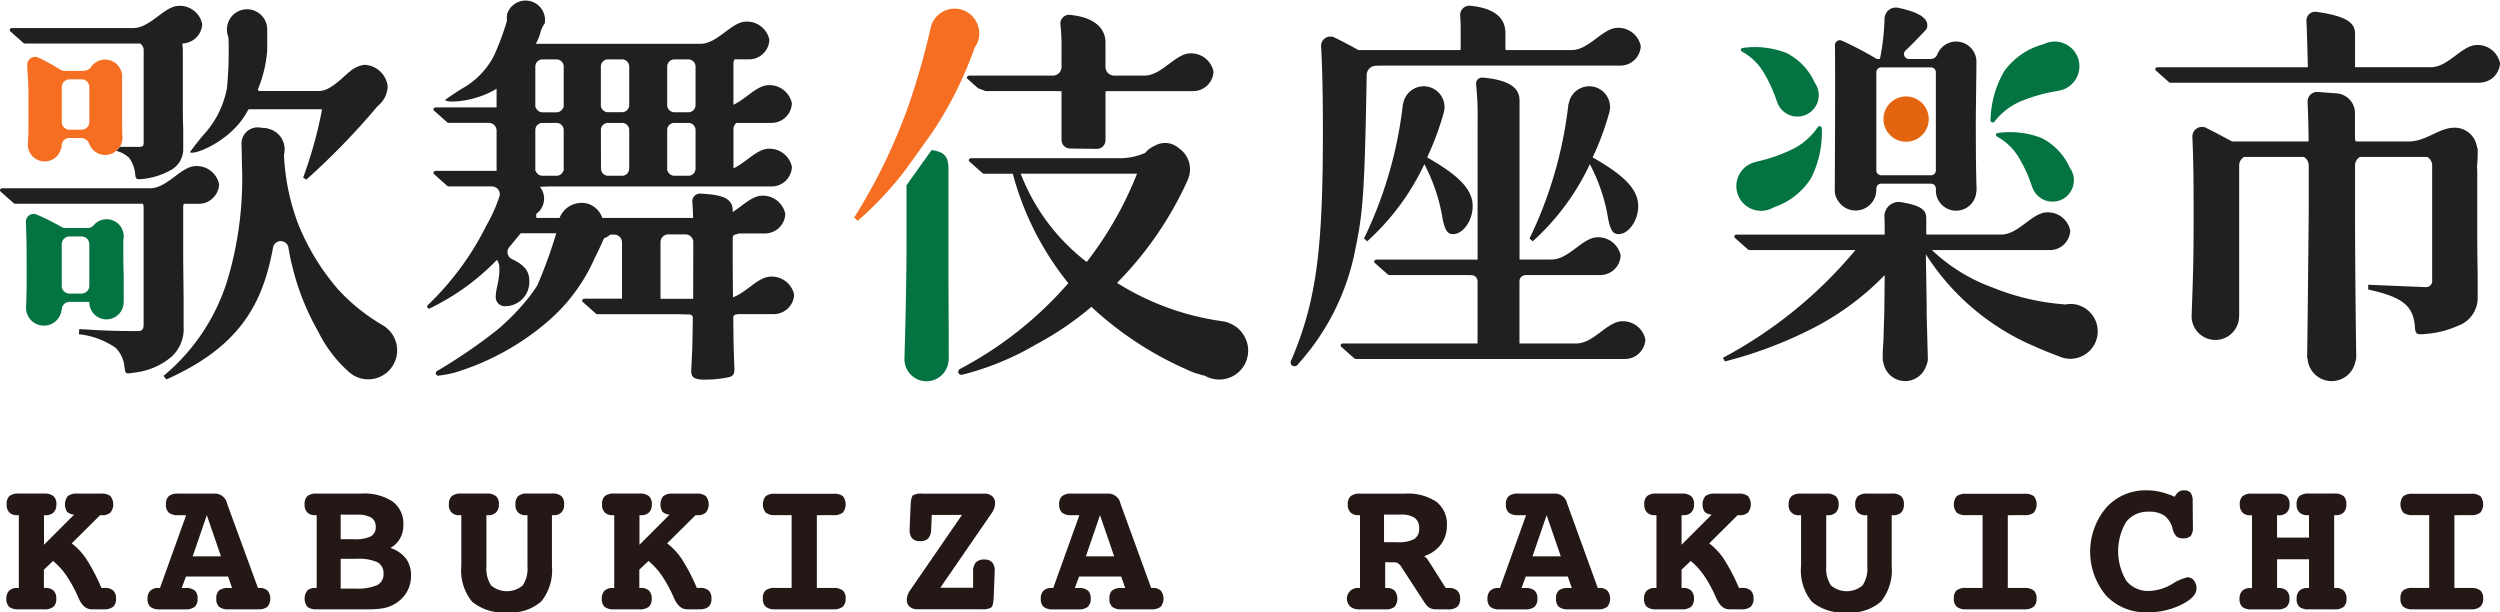 <svg xmlns="http://www.w3.org/2000/svg" width="180" height="44.089" viewBox="0 0 180 44.089">
  <g id="グループ_104" data-name="グループ 104" transform="translate(-100.81 -46.807)">
    <g id="グループ_104-2" data-name="グループ 104" transform="translate(101.274 82.116)">
      <path id="パス_350" data-name="パス 350" d="M104.481,122.477v2.129l2.17-2.171a.79.79,0,0,1-.513-.207.994.994,0,0,1,.053-1.12,1,1,0,0,1,.678-.183h1.721a1,1,0,0,1,.678.183.965.965,0,0,1,0,1.176.811.811,0,0,1-.586.193h-.162l-2.044,2.03a4.592,4.592,0,0,1,1.04,1.106,14,14,0,0,1,1.1,2.1h.232a.881.881,0,0,1,.618.189.74.74,0,0,1,.2.569.759.759,0,0,1-.207.6,1.029,1.029,0,0,1-.685.183h-.864q-.569,0-.92-.766-.063-.14-.1-.225a9.805,9.805,0,0,0-.85-1.517,5.576,5.576,0,0,0-.906-.976l-.66.632v1.313h.112a.8.8,0,0,1,.58.193.751.751,0,0,1,.2.565.759.759,0,0,1-.207.6,1.029,1.029,0,0,1-.685.183h-1.812a1.045,1.045,0,0,1-.689-.179.767.767,0,0,1-.2-.6.759.759,0,0,1,.2-.565.791.791,0,0,1,.576-.193h.119v-5.24h-.119a.76.76,0,0,1-.566-.2.79.79,0,0,1-.193-.576.775.775,0,0,1,.2-.6,1,1,0,0,1,.678-.183h1.812a1.032,1.032,0,0,1,.681.183.752.752,0,0,1,.211.6.773.773,0,0,1-.2.576.794.794,0,0,1-.58.2Z" transform="translate(-101.777 -120.693)" fill="#231815"/>
      <path id="パス_351" data-name="パス 351" d="M130.91,127.717h.119a.791.791,0,0,1,.576.193.938.938,0,0,1-.011,1.162,1.029,1.029,0,0,1-.685.183H128.8a1.045,1.045,0,0,1-.688-.179.767.767,0,0,1-.2-.6.733.733,0,0,1,.2-.583,1.058,1.058,0,0,1,.688-.175h.246l-.288-.822h-3.034l-.3.822h.246a1.041,1.041,0,0,1,.685.179.727.727,0,0,1,.207.579.759.759,0,0,1-.207.6,1.029,1.029,0,0,1-.685.183H123.85a1.028,1.028,0,0,1-.689-.183.767.767,0,0,1-.2-.6.757.757,0,0,1,.2-.565.789.789,0,0,1,.576-.193h.119l1.883-5.24h-.562a1.029,1.029,0,0,1-.685-.183.748.748,0,0,1-.208-.59.758.758,0,0,1,.208-.6,1.029,1.029,0,0,1,.685-.183H127.8a.9.9,0,0,1,.878.674v.021Zm-3.681-5.24-1.018,2.964h2.037Z" transform="translate(-112.801 -120.693)" fill="#231815"/>
      <path id="パス_352" data-name="パス 352" d="M152.723,124.837a2.351,2.351,0,0,1,1.124.769,2.053,2.053,0,0,1,.358,1.247,2.261,2.261,0,0,1-.309,1.166,2.412,2.412,0,0,1-.885.864,2.489,2.489,0,0,1-.755.284,6.058,6.058,0,0,1-1.183.088h-3.666a.975.975,0,0,1-.664-.183.961.961,0,0,1-.009-1.162.754.754,0,0,1,.559-.193h.12v-5.24h-.12a.746.746,0,0,1-.559-.2.794.794,0,0,1-.191-.576.769.769,0,0,1,.2-.594.965.965,0,0,1,.66-.186h3.231a3.717,3.717,0,0,1,2.251.576,1.976,1.976,0,0,1,.769,1.686,1.933,1.933,0,0,1-.235.965A1.819,1.819,0,0,1,152.723,124.837Zm-3.582-2.4v1.77h.948a2.622,2.622,0,0,0,1.219-.2.729.729,0,0,0,.355-.689.741.741,0,0,0-.32-.667,1.94,1.94,0,0,0-1.036-.211Zm0,3.182v2.142h1.053a3.583,3.583,0,0,0,1.573-.246.859.859,0,0,0,.457-.822.874.874,0,0,0-.436-.829,3.349,3.349,0,0,0-1.524-.246Z" transform="translate(-125.076 -120.693)" fill="#231815"/>
      <path id="パス_353" data-name="パス 353" d="M170.91,122.477v3.674a2.194,2.194,0,0,0,.34,1.387,1.771,1.771,0,0,0,2.272,0,2.18,2.18,0,0,0,.344-1.384v-3.674h-.113a.759.759,0,0,1-.565-.2A.79.79,0,0,1,173,121.7a.774.774,0,0,1,.2-.6.986.986,0,0,1,.671-.183h1.756a1,1,0,0,1,.678.183.774.774,0,0,1,.2.6.788.788,0,0,1-.193.576.759.759,0,0,1-.565.2h-.119v3.646a3.6,3.6,0,0,1-.762,2.56,3.29,3.29,0,0,1-2.455.79,3.478,3.478,0,0,1-2.54-.776,3.571,3.571,0,0,1-.769-2.575v-3.646h-.119a.69.69,0,0,1-.773-.772.759.759,0,0,1,.207-.6,1.029,1.029,0,0,1,.685-.183h1.813a1.032,1.032,0,0,1,.681.183.752.752,0,0,1,.211.6.773.773,0,0,1-.2.576.8.8,0,0,1-.58.2Z" transform="translate(-136.352 -120.693)" fill="#231815"/>
      <path id="パス_354" data-name="パス 354" d="M193.893,122.477v2.129l2.17-2.171a.788.788,0,0,1-.513-.207.994.994,0,0,1,.053-1.12,1,1,0,0,1,.678-.183H198a1,1,0,0,1,.678.183.965.965,0,0,1,0,1.176.813.813,0,0,1-.587.193h-.162l-2.044,2.03a4.6,4.6,0,0,1,1.04,1.106,14,14,0,0,1,1.1,2.1h.232a.881.881,0,0,1,.618.189.742.742,0,0,1,.2.569.76.76,0,0,1-.207.6,1.029,1.029,0,0,1-.685.183h-.864q-.569,0-.92-.766-.063-.14-.1-.225a9.84,9.84,0,0,0-.85-1.517,5.573,5.573,0,0,0-.906-.976l-.66.632v1.313h.112a.8.8,0,0,1,.579.193.749.749,0,0,1,.2.565.76.76,0,0,1-.207.6,1.029,1.029,0,0,1-.685.183h-1.813a1.044,1.044,0,0,1-.688-.179.767.767,0,0,1-.2-.6.759.759,0,0,1,.2-.565.791.791,0,0,1,.576-.193h.119v-5.24h-.119a.759.759,0,0,1-.565-.2.79.79,0,0,1-.193-.576.774.774,0,0,1,.2-.6,1,1,0,0,1,.678-.183h1.813a1.032,1.032,0,0,1,.681.183.754.754,0,0,1,.211.6.771.771,0,0,1-.2.576.793.793,0,0,1-.579.2Z" transform="translate(-148.315 -120.693)" fill="#231815"/>
      <path id="パス_355" data-name="パス 355" d="M219.243,122.492v5.24h1.18a1.041,1.041,0,0,1,.685.179.727.727,0,0,1,.207.579.752.752,0,0,1-.211.593,1.015,1.015,0,0,1-.681.187H216.25a1.029,1.029,0,0,1-.685-.183.758.758,0,0,1-.208-.6.733.733,0,0,1,.2-.583,1.058,1.058,0,0,1,.689-.175h1.18v-5.24h-1.18a1.029,1.029,0,0,1-.685-.183.949.949,0,0,1,0-1.18,1.058,1.058,0,0,1,.689-.175h4.172a1.054,1.054,0,0,1,.7.175.97.97,0,0,1-.007,1.18,1.026,1.026,0,0,1-.688.183Z" transform="translate(-160.894 -120.708)" fill="#231815"/>
      <path id="パス_356" data-name="パス 356" d="M239.38,127.7h2.36v-1.138a1,1,0,0,1,.193-.678.792.792,0,0,1,.615-.214.725.725,0,0,1,.558.2.864.864,0,0,1,.187.608v.084l-.07,1.812q-.028.625-.186.751a1.13,1.13,0,0,1-.65.127h-4.643a.838.838,0,0,1-.569-.183.618.618,0,0,1-.211-.492,1.05,1.05,0,0,1,.053-.319,1.282,1.282,0,0,1,.137-.3l3.786-5.5h-2.177l-.042,1a1.084,1.084,0,0,1-.207.688.776.776,0,0,1-.6.2.718.718,0,0,1-.559-.2.869.869,0,0,1-.186-.6v-.084l.07-1.672c.019-.412.076-.659.172-.741a1.154,1.154,0,0,1,.664-.123h4.474a.817.817,0,0,1,.565.186.625.625,0,0,1,.207.488,1.212,1.212,0,0,1-.049.333,1.156,1.156,0,0,1-.134.306Z" transform="translate(-172.14 -120.693)" fill="#231815"/>
      <path id="パス_357" data-name="パス 357" d="M265.027,127.717h.119a.789.789,0,0,1,.576.193.936.936,0,0,1-.011,1.162,1.029,1.029,0,0,1-.685.183h-2.114a1.046,1.046,0,0,1-.689-.179.767.767,0,0,1-.2-.6.733.733,0,0,1,.2-.583,1.059,1.059,0,0,1,.689-.175h.246l-.288-.822h-3.034l-.3.822h.246a1.041,1.041,0,0,1,.685.179.727.727,0,0,1,.207.579.76.76,0,0,1-.207.6,1.029,1.029,0,0,1-.685.183h-1.812a1.027,1.027,0,0,1-.689-.183.767.767,0,0,1-.2-.6.759.759,0,0,1,.2-.565.791.791,0,0,1,.576-.193h.12l1.882-5.24h-.562a1.029,1.029,0,0,1-.685-.183.749.749,0,0,1-.207-.59.759.759,0,0,1,.207-.6,1.029,1.029,0,0,1,.685-.183h2.634a.9.9,0,0,1,.878.674v.021Zm-3.681-5.24-1.018,2.964h2.037Z" transform="translate(-182.608 -120.693)" fill="#231815"/>
      <path id="パス_358" data-name="パス 358" d="M308.681,125.427a1.181,1.181,0,0,1,.358.408c.019.028.035.051.049.07l1.145,1.812h.218a.883.883,0,0,1,.614.189.735.735,0,0,1,.208.569.76.76,0,0,1-.208.6,1.028,1.028,0,0,1-.685.183h-.864a.84.84,0,0,1-.745-.414l-.021-.014-1.721-2.648a.747.747,0,0,0-.225-.235.484.484,0,0,0-.267-.081h-.66v1.854h.112a.78.78,0,0,1,.573.193.957.957,0,0,1-.008,1.162,1,1,0,0,1-.678.183h-1.812a1,1,0,0,1-.675-.183.772.772,0,0,1,.555-1.356h.119v-5.24h-.119a.755.755,0,0,1-.562-.2.783.783,0,0,1-.2-.573.761.761,0,0,1,.207-.594.993.993,0,0,1,.671-.186H307.3a3.7,3.7,0,0,1,2.255.58,2.01,2.01,0,0,1,.765,1.71,2.235,2.235,0,0,1-.425,1.363A2.457,2.457,0,0,1,308.681,125.427Zm-2.887-2.992v1.988h.948a2.383,2.383,0,0,0,1.229-.229.839.839,0,0,0,.351-.762.883.883,0,0,0-.32-.762,1.759,1.759,0,0,0-1.029-.235Z" transform="translate(-206.608 -120.693)" fill="#231815"/>
      <path id="パス_359" data-name="パス 359" d="M332.086,127.717h.119a.79.79,0,0,1,.576.193.938.938,0,0,1-.011,1.162,1.03,1.03,0,0,1-.685.183h-2.114a1.045,1.045,0,0,1-.689-.179.767.767,0,0,1-.2-.6.733.733,0,0,1,.2-.583,1.058,1.058,0,0,1,.689-.175h.245l-.288-.822H326.9l-.3.822h.246a1.043,1.043,0,0,1,.685.179.728.728,0,0,1,.207.579.761.761,0,0,1-.207.6,1.031,1.031,0,0,1-.685.183h-1.812a1.026,1.026,0,0,1-.688-.183.766.766,0,0,1-.2-.6.757.757,0,0,1,.2-.565.79.79,0,0,1,.576-.193h.119l1.883-5.24h-.562a1.03,1.03,0,0,1-.685-.183.749.749,0,0,1-.207-.59.759.759,0,0,1,.207-.6,1.03,1.03,0,0,1,.685-.183h2.634a.9.9,0,0,1,.878.674v.021Zm-3.681-5.24-1.018,2.964h2.037Z" transform="translate(-217.511 -120.693)" fill="#231815"/>
      <path id="パス_360" data-name="パス 360" d="M350.363,122.477v2.129l2.17-2.171a.788.788,0,0,1-.513-.207.994.994,0,0,1,.053-1.12,1,1,0,0,1,.678-.183h1.721a1,1,0,0,1,.678.183.965.965,0,0,1,0,1.176.812.812,0,0,1-.586.193H354.4l-2.044,2.03a4.592,4.592,0,0,1,1.04,1.106,14,14,0,0,1,1.1,2.1h.232a.881.881,0,0,1,.618.189.742.742,0,0,1,.2.569.761.761,0,0,1-.207.6,1.03,1.03,0,0,1-.685.183H353.8q-.569,0-.92-.766c-.042-.094-.075-.168-.1-.225a9.8,9.8,0,0,0-.85-1.517,5.573,5.573,0,0,0-.906-.976l-.66.632v1.313h.112a.8.8,0,0,1,.579.193.747.747,0,0,1,.2.565.761.761,0,0,1-.207.6,1.032,1.032,0,0,1-.685.183h-1.812a1.045,1.045,0,0,1-.689-.179.767.767,0,0,1-.2-.6.759.759,0,0,1,.2-.565.791.791,0,0,1,.576-.193h.119v-5.24h-.119a.759.759,0,0,1-.566-.2.788.788,0,0,1-.193-.576.774.774,0,0,1,.2-.6,1,1,0,0,1,.678-.183h1.812a1.032,1.032,0,0,1,.681.183.752.752,0,0,1,.211.6.769.769,0,0,1-.2.576.792.792,0,0,1-.579.2Z" transform="translate(-229.755 -120.693)" fill="#231815"/>
      <path id="パス_361" data-name="パス 361" d="M372.087,122.477v3.674a2.19,2.19,0,0,0,.341,1.387,1.771,1.771,0,0,0,2.272,0,2.18,2.18,0,0,0,.344-1.384v-3.674h-.112a.758.758,0,0,1-.565-.2.788.788,0,0,1-.193-.576.777.777,0,0,1,.2-.6.987.987,0,0,1,.671-.183H376.8a1,1,0,0,1,.678.183.774.774,0,0,1,.2.6.79.79,0,0,1-.193.576.759.759,0,0,1-.565.2H376.8v3.646a3.6,3.6,0,0,1-.762,2.56,3.292,3.292,0,0,1-2.455.79,3.478,3.478,0,0,1-2.54-.776,3.571,3.571,0,0,1-.769-2.575v-3.646h-.119a.69.69,0,0,1-.772-.772.758.758,0,0,1,.207-.6,1.029,1.029,0,0,1,.685-.183h1.812a1.031,1.031,0,0,1,.681.183.752.752,0,0,1,.211.6.775.775,0,0,1-.2.576.8.8,0,0,1-.58.2Z" transform="translate(-241.062 -120.693)" fill="#231815"/>
      <path id="パス_362" data-name="パス 362" d="M398.066,122.492v5.24h1.18a1.043,1.043,0,0,1,.685.179.728.728,0,0,1,.207.579.753.753,0,0,1-.211.593,1.015,1.015,0,0,1-.681.187h-4.172a1.03,1.03,0,0,1-.685-.183.759.759,0,0,1-.207-.6.733.733,0,0,1,.2-.583,1.059,1.059,0,0,1,.689-.175h1.18v-5.24h-1.18a1.03,1.03,0,0,1-.685-.183.952.952,0,0,1,0-1.18,1.059,1.059,0,0,1,.689-.175h4.172a1.053,1.053,0,0,1,.7.175.969.969,0,0,1-.007,1.18,1.028,1.028,0,0,1-.689.183Z" transform="translate(-253.969 -120.708)" fill="#231815"/>
      <path id="パス_363" data-name="パス 363" d="M420.736,120.9a1.079,1.079,0,0,1,.288-.358.627.627,0,0,1,.373-.105.585.585,0,0,1,.488.183,1.032,1.032,0,0,1,.144.625l.014,1.826a.978.978,0,0,1-.158.653.77.77,0,0,1-.572.168.657.657,0,0,1-.453-.141,1.135,1.135,0,0,1-.27-.521,1.691,1.691,0,0,0-.583-.962,1.848,1.848,0,0,0-1.11-.293,1.985,1.985,0,0,0-1.658.732,4.157,4.157,0,0,0,.007,4.234,2,2,0,0,0,1.665.738,3.414,3.414,0,0,0,1.626-.492,3.612,3.612,0,0,1,1.121-.492.569.569,0,0,1,.46.232.894.894,0,0,1,.186.576q0,.618-1.089,1.166a5.376,5.376,0,0,1-2.452.548,3.891,3.891,0,0,1-2.978-1.215,4.926,4.926,0,0,1,.014-6.315,3.8,3.8,0,0,1,2.922-1.251,4.341,4.341,0,0,1,.983.113A5.978,5.978,0,0,1,420.736,120.9Z" transform="translate(-264.62 -120.441)" fill="#231815"/>
      <path id="パス_364" data-name="パス 364" d="M439.775,122.477v1.615h2.3v-1.615h-.112a.8.8,0,0,1-.58-.2.773.773,0,0,1-.2-.576.758.758,0,0,1,.207-.6,1.028,1.028,0,0,1,.685-.183h1.812a1,1,0,0,1,.678.183.775.775,0,0,1,.2.6.788.788,0,0,1-.193.576.759.759,0,0,1-.565.2h-.119v5.24H444a.789.789,0,0,1,.576.193.757.757,0,0,1,.2.565.767.767,0,0,1-.2.6,1.027,1.027,0,0,1-.689.183h-1.812a1.046,1.046,0,0,1-.689-.179.767.767,0,0,1-.2-.6.75.75,0,0,1,.2-.565.8.8,0,0,1,.58-.193h.112v-2.072h-2.3v2.072h.112a.8.8,0,0,1,.579.193.747.747,0,0,1,.2.565.761.761,0,0,1-.207.6,1.031,1.031,0,0,1-.685.183h-1.812a1.045,1.045,0,0,1-.689-.179.767.767,0,0,1-.2-.6.759.759,0,0,1,.2-.565.791.791,0,0,1,.576-.193h.119v-5.24h-.119a.759.759,0,0,1-.566-.2.788.788,0,0,1-.193-.576.772.772,0,0,1,.2-.6,1,1,0,0,1,.678-.183h1.812a1.032,1.032,0,0,1,.681.183.752.752,0,0,1,.211.6.769.769,0,0,1-.2.576.792.792,0,0,1-.579.2Z" transform="translate(-276.292 -120.693)" fill="#231815"/>
      <path id="パス_365" data-name="パス 365" d="M465.125,122.492v5.24h1.18a1.042,1.042,0,0,1,.685.179.727.727,0,0,1,.207.579.752.752,0,0,1-.211.593,1.015,1.015,0,0,1-.681.187h-4.172a1.03,1.03,0,0,1-.685-.183.759.759,0,0,1-.207-.6.733.733,0,0,1,.2-.583,1.058,1.058,0,0,1,.689-.175h1.18v-5.24h-1.18a1.03,1.03,0,0,1-.685-.183.95.95,0,0,1,0-1.18,1.058,1.058,0,0,1,.689-.175H466.3a1.054,1.054,0,0,1,.7.175.97.97,0,0,1-.007,1.18,1.026,1.026,0,0,1-.688.183Z" transform="translate(-288.872 -120.708)" fill="#231815"/>
    </g>
    <path id="パス_366" data-name="パス 366" d="M141.393,80.333l0-.008-.057-.036c-.049-.035-.1-.067-.154-.1a13.651,13.651,0,0,1-3.259-2.616,16.832,16.832,0,0,1-2.82-4.6,16.025,16.025,0,0,1-1.065-5.236v-.4c-.363-.167-.46.071-.653.13-1.629.5.059-.563-.545-.62-.115-.029.594-.747-.154-.861l-.4-.048a1.164,1.164,0,0,0-1.3,1.2c.017.423.029.891.029,1.376a25.482,25.482,0,0,1-.978,8.2,14.508,14.508,0,0,1-4.661,7.106l.2.259c5.238-2.339,6.933-5.38,7.681-9.493a.563.563,0,0,1,1.111.006c.085.522.173.948.27,1.317a17.947,17.947,0,0,0,1.87,4.718,9.459,9.459,0,0,0,2.324,3.007,2.086,2.086,0,1,0,2.553-3.3Z" transform="translate(-12.789 -9.951)" fill="#202020"/>
    <path id="パス_367" data-name="パス 367" d="M111.769,61.191c0-.03-.007-.058-.009-.086-.023-.565-.023-1.018-.023-2.177v-2a.109.109,0,0,0-.007-.034c0-.038.012-.074.012-.113a1.23,1.23,0,0,0-2.311-.59.441.441,0,0,0-.088.037.719.719,0,0,1-.4.135H107.6a.569.569,0,0,1-.289-.082,15.5,15.5,0,0,0-1.6-.875.559.559,0,0,0-.8.519c0,.146,0,.205,0,.247,0,.012,0,.026,0,.038.085,1.276.085,1.365.085,2.166,0,2.33.012,2.369-.046,3.261l0,0c0,.009,0,.017,0,.026a1.213,1.213,0,0,0,2.373.36.547.547,0,0,0,.06-.215v-.059a.557.557,0,0,1,.557-.557h.872a.669.669,0,0,1,.573.457c0,.012.011.023.016.035s.023.047.032.07h.007a1.219,1.219,0,0,0,1.885.36l.251-.292A1.223,1.223,0,0,0,111.769,61.191Zm-2.391-1.152a.556.556,0,0,1-.556.556h-.872a.556.556,0,0,1-.557-.556V57.527a.556.556,0,0,1,.557-.556h.872a.556.556,0,0,1,.556.556Z" transform="translate(-2.136 -4.45)" fill="#f56e22"/>
    <path id="パス_368" data-name="パス 368" d="M116.13,48.994a1.649,1.649,0,0,0-1.658-1.311c-1.086,0-2.058,1.6-3.315,1.6h-8.718c-.148,0-.223.15-.121.241l.936.831a.182.182,0,0,0,.121.044h8.283a.547.547,0,0,1,.256.456v6.636c0,.259-.029.316-.259.345-.369,0-.548,0-.705,0v0h-.741l-.251.292a2.078,2.078,0,0,1,.922.515,2.414,2.414,0,0,1,.431,1.237c.029.231.086.288.316.288a5.208,5.208,0,0,0,2.129-.6,1.727,1.727,0,0,0,1.007-1.64V56.573c-.029-.834-.029-1.036-.029-2.676v-3.04c0-.149-.032-.323-.029-.463A1.469,1.469,0,0,0,116.13,48.994Z" transform="translate(-0.76 -0.456)" fill="#202020"/>
    <path id="パス_369" data-name="パス 369" d="M133.3,55.773c.089-.144.173-.288.253-.432h5.272a.566.566,0,0,1-.007.155,30.719,30.719,0,0,1-1.336,4.769l.23.143a51.469,51.469,0,0,0,5.133-5.293s0,0,0,0a1.9,1.9,0,0,0,.725-1.43,1.761,1.761,0,0,0-1.658-1.543,1.908,1.908,0,0,0-1.126.541c-.055.015-.09.037-.084.068-.656.551-1.325,1.277-2.106,1.277h-4.3a.571.571,0,0,1-.075-.113,8.969,8.969,0,0,0,.675-2.822v-1.5a1.45,1.45,0,1,0-2.9,0,1.541,1.541,0,0,0,.111.573c0,.062.006.129.006.2A28.432,28.432,0,0,1,132,53.8a6.782,6.782,0,0,1-1.442,3.1,19.047,19.047,0,0,0-1.225,1.529C129.552,58.682,132.074,57.75,133.3,55.773Z" transform="translate(-14.847 -0.668)" fill="#202020"/>
    <path id="パス_370" data-name="パス 370" d="M109.264,85.267c0,.005,0,.011,0,.017a1.233,1.233,0,0,0,2.467.013s.007-.008.008-.013V83.4c-.029-.863-.029-1.41-.029-1.7v-.89a1.229,1.229,0,0,0-2.165-1.028h0a.552.552,0,0,1-.392.163h-1.615a.569.569,0,0,1-.269-.07,17.387,17.387,0,0,0-1.8-.9.555.555,0,0,0-.773.529c.026.722.052,1.638.052,2.278,0,2.3.017,2.183-.041,3.909a1.283,1.283,0,0,0,2.557.153l.015-.024a.556.556,0,0,1,.557-.556h1.43Zm-.558-.6h-.872a.557.557,0,0,1-.557-.557v-3a.556.556,0,0,1,.557-.556h.872a.556.556,0,0,1,.556.556v3A.556.556,0,0,1,108.706,84.662Z" transform="translate(-2.021 -16.721)" fill="#037341"/>
    <path id="パス_371" data-name="パス 371" d="M114.031,83.306V81.349L114,78.444V74.685a.553.553,0,0,1,.051-.227H115.1a1.468,1.468,0,0,0,1.486-1.408,1.649,1.649,0,0,0-1.658-1.311c-1.086,0-2.058,1.6-3.315,1.6H100.978c-.148,0-.223.151-.121.241l.936.831a.183.183,0,0,0,.121.044H111.1a.553.553,0,0,1,.051.227v8.449c0,.345-.086.46-.345.489-1.841,0-2.474-.029-4.287-.144l-.029.374a5.665,5.665,0,0,1,2.647.978,2.224,2.224,0,0,1,.633,1.381c.058.4.086.46.288.46.058,0,.432-.058.633-.086a4.935,4.935,0,0,0,2.445-1.093A2.712,2.712,0,0,0,114.031,83.306Z" transform="translate(0 -12.977)" fill="#202020"/>
    <path id="パス_372" data-name="パス 372" d="M189.7,66.723c-.913,0-1.744,1.127-2.733,1.489-.021-1.769-.021-2.216-.021-4.3a.224.224,0,0,1,.221-.224l.233-.072h1.846a1.468,1.468,0,0,0,1.486-1.408,1.649,1.649,0,0,0-1.658-1.311c-.721,0-1.391.7-2.128,1.178v-.114c0-.591-.343-.97-1.323-1.122-.249-.039-.578-.065-.986-.094a.558.558,0,0,0-.6.6c.031.386.048.685.055,1.153h-6.537a1.614,1.614,0,0,0-1.014-1.015,1.7,1.7,0,0,0-2.062,1.015h-1.656a.544.544,0,0,1-.013-.3,1.344,1.344,0,0,0,.249-1.941l.619-.023h16.044a1.468,1.468,0,0,0,1.486-1.408,1.649,1.649,0,0,0-1.658-1.311c-.855,0-1.64.991-2.55,1.413V56.089a.551.551,0,0,1,.215-.433h2.505a1.468,1.468,0,0,0,1.486-1.408,1.649,1.649,0,0,0-1.658-1.311c-.855,0-1.64.991-2.55,1.413v-2.99a.553.553,0,0,1,.078-.279H188.1a1.468,1.468,0,0,0,1.486-1.408,1.649,1.649,0,0,0-1.658-1.311c-1.086,0-2.058,1.6-3.315,1.6H172.771a4.085,4.085,0,0,0,.3-.7,2.041,2.041,0,0,1,.342-.779,1.4,1.4,0,0,0-2.689-.732,1.228,1.228,0,0,0-.028.508c-.011.052-.024.109-.041.17a19.348,19.348,0,0,1-.89,2.369,5.665,5.665,0,0,1-2.044,2.232,17,17,0,0,0-1.485.973c.125.243,2.145.154,3.708-.809v1.3c0,.016-.008.029-.009.044h-4.367c-.148,0-.223.151-.121.241l.936.831a.183.183,0,0,0,.121.044h2.883a.557.557,0,0,1,.557.557v2.9h-4.376c-.148,0-.223.151-.121.241l.936.831a.183.183,0,0,0,.121.044h3.113l.088.014a.555.555,0,0,1,.444.709,11.237,11.237,0,0,1-.925,2.068,20.651,20.651,0,0,1-4.229,5.754l0,0a.142.142,0,0,0-.05.107.148.148,0,0,0,.148.148.143.143,0,0,0,.072-.03h0l.014-.008c.006,0,.014,0,.019-.01a16.848,16.848,0,0,0,4.772-3.464.968.968,0,0,1,.173.518v.374a7.318,7.318,0,0,1-.144.978,3.42,3.42,0,0,0-.115.748.661.661,0,0,0,.748.719,1.742,1.742,0,0,0,1.669-1.813c0-.7-.339-1.152-1.245-1.574a.559.559,0,0,1-.195-.869c.173-.2.393-.477.754-.919a.579.579,0,0,1,.078-.076h2.548a33.253,33.253,0,0,1-1.357,3.734c-.022.044-.053.092-.078.137-.178.261-.364.519-.562.776a17.063,17.063,0,0,1-2.224,2.287,39.4,39.4,0,0,1-4.366,2.99.177.177,0,0,0,.105.329,8.324,8.324,0,0,0,1.234-.238l0,0,.041-.014a18.493,18.493,0,0,0,6.538-3.6,12.765,12.765,0,0,0,3.429-4.6c.22-.432.434-.879.641-1.359a.229.229,0,0,1,.124-.119.793.793,0,0,0,.281-.164.228.228,0,0,1,.152-.061h.218a.557.557,0,0,1,.557.557v4.036c0,.007,0,.012,0,.019h-2.7c-.148,0-.223.151-.121.241l.936.831a.184.184,0,0,0,.121.044h5.7l.94.025a.224.224,0,0,1,.221.227c-.026,2.134-.029,2.186-.112,3.743v.115c0,.432.23.6.921.6a7.9,7.9,0,0,0,1.9-.2c.23-.115.288-.23.288-.575-.056-1.448-.058-1.495-.083-3.686a.223.223,0,0,1,.22-.227l.1-.025h2.577a1.468,1.468,0,0,0,1.486-1.408A1.649,1.649,0,0,0,189.7,66.723Zm-7.472-12.35V51.6a.515.515,0,0,1,.515-.515h1.012a.515.515,0,0,1,.515.515v2.775a.515.515,0,0,1-.515.515h-1.012a.51.51,0,0,1-.481-.349h-.024a.446.446,0,0,1-.009-.044Zm0,4.574V56.171a.515.515,0,0,1,.515-.515h1.012a.515.515,0,0,1,.515.515v2.775a.515.515,0,0,1-.515.515h-1.012a.51.51,0,0,1-.481-.349h-.034Zm-4.776-7.35a.515.515,0,0,1,.515-.515h1.012a.515.515,0,0,1,.515.515v2.775a.515.515,0,0,1-.515.515h-1.012a.516.516,0,0,1-.515-.515Zm0,4.574a.515.515,0,0,1,.515-.515h1.012a.515.515,0,0,1,.515.515v2.775a.488.488,0,0,1-.029.143v.024h0a.51.51,0,0,1-.481.349h-1.012a.51.51,0,0,1-.481-.349h0V59.09a.489.489,0,0,1-.029-.143Zm-4.718-1.8V51.6a.515.515,0,0,1,.515-.515h1.012a.515.515,0,0,1,.515.515v2.9c0,.016-.008.029-.009.044h-.024a.51.51,0,0,1-.481.349h-1.012a.511.511,0,0,1-.482-.349h-.024c0-.015-.009-.028-.009-.044Zm0,4.574V56.171a.515.515,0,0,1,.515-.515h1.012a.515.515,0,0,1,.515.515v2.942h-.034a.51.51,0,0,1-.481.349h-1.012a.511.511,0,0,1-.482-.349h-.034Zm11.364,9.358c0,.007,0,.012,0,.019h-2.351c0-.007,0-.012,0-.019V64.24a.557.557,0,0,1,.557-.557h1.245a.557.557,0,0,1,.557.557Z" transform="translate(-33.38)" fill="#202020"/>
    <path id="パス_373" data-name="パス 373" d="M265.144,81.936l0-.005-.012,0a2.092,2.092,0,0,0-.821-.647l-.009,0-.012-.005a1.631,1.631,0,0,0-.508-.166,19.1,19.1,0,0,1-7.654-2.771,25.29,25.29,0,0,0,5.087-7.4c0-.005,0-.011,0-.016a1.822,1.822,0,0,0-.655-2.29c-.013-.012-.025-.026-.038-.036a1.477,1.477,0,0,0-1.682-.127,1.827,1.827,0,0,0-.683.508,4.564,4.564,0,0,1-1.852.386H245.624c-.148,0-.223.151-.121.241l.936.831a.182.182,0,0,0,.121.044h2.061a21.324,21.324,0,0,0,4,7.882,27.037,27.037,0,0,1-7.832,6.192l0,.008a.217.217,0,0,0-.094.176.221.221,0,0,0,.221.221.227.227,0,0,0,.07-.014l0,.007a20.363,20.363,0,0,0,5.326-2.188,22.436,22.436,0,0,0,3.97-2.7,24.511,24.511,0,0,0,6.876,4.517,4.062,4.062,0,0,0,.949.345,1.1,1.1,0,0,0,.332.089,2.07,2.07,0,0,0,1.037.285,2.084,2.084,0,0,0,1.659-3.359Zm-11.2-5.1a14.6,14.6,0,0,1-4.75-6.357h8.375A25.764,25.764,0,0,1,253.946,76.836Z" transform="translate(-74.892 -11.168)" fill="#202020"/>
    <path id="パス_374" data-name="パス 374" d="M252.812,52.784a.623.623,0,0,1-.623.623h-6.016c-.148,0-.223.151-.121.241l.755.671.539.2h5.024l.442.015v3.5a.624.624,0,0,0,.615.623l1.919.024a.623.623,0,0,0,.632-.623V54.539l.13-.015h6.16a1.468,1.468,0,0,0,1.486-1.408,1.649,1.649,0,0,0-1.658-1.311c-1.086,0-2.058,1.6-3.315,1.6H256.6a.623.623,0,0,1-.623-.623V51c0-.757-.5-1.765-2.565-1.967a.623.623,0,0,0-.678.687,15.293,15.293,0,0,1,.078,1.829Z" transform="translate(-75.572 -1.156)" fill="#202020"/>
    <g id="グループ_105" data-name="グループ 105" transform="translate(162.309 47.428)">
      <path id="パス_340" data-name="パス 340" d="M236.728,71.829c.012-.016.023.016.035,0v4.015c0,1.209-.006,3.409-.149,8.444a1.59,1.59,0,0,0,3.174.155.4.4,0,0,0,.015-.063v-.094h0c0-2.339-.018-5-.018-5.509V70.6c0-.992-.4-1.221-1.208-1.354l.053-.08Z" transform="translate(-232.993 -59.067)" fill="#037341"/>
      <path id="パス_341" data-name="パス 341" d="M238.012,49.445l-.032-.105a1.767,1.767,0,0,0-3.417.18h0a52.762,52.762,0,0,1-1.442,5.141,40.56,40.56,0,0,1-4.059,8.489l.259.23a24.679,24.679,0,0,0,3.476-3.724L234.7,57a27.534,27.534,0,0,0,3.048-6.111,1.713,1.713,0,0,0,.265-1.443Z" transform="translate(-229.062 -48.103)" fill="#f56e22"/>
    </g>
    <path id="パス_375" data-name="パス 375" d="M322.387,76c-1.086,0-2.058,1.6-3.315,1.6h-4.09V73.112a.432.432,0,0,1,.432-.432l.066-.007h5.3a1.468,1.468,0,0,0,1.487-1.408,1.65,1.65,0,0,0-1.658-1.311c-1.086,0-2.058,1.6-3.315,1.6h-2.307V60.146c0-.5-.093-1.472-2.66-1.69a.434.434,0,0,0-.469.476,21.756,21.756,0,0,1,.109,2.729v9.9h-7.279c-.148,0-.223.151-.121.241l.936.831a.185.185,0,0,0,.121.044h5.7l.208.007a.432.432,0,0,1,.432.432V77.6h-9.69c-.148,0-.223.15-.121.241l.936.831a.182.182,0,0,0,.121.044h19.35a1.468,1.468,0,0,0,1.486-1.408A1.649,1.649,0,0,0,322.387,76Z" transform="translate(-104.77 -6.063)" fill="#202020"/>
    <path id="パス_376" data-name="パス 376" d="M300.093,52.645a.67.67,0,0,1,.669-.659l.326-.012h17.254a1.468,1.468,0,0,0,1.486-1.408,1.65,1.65,0,0,0-1.658-1.311c-1.086,0-2.058,1.6-3.315,1.6H310.1a.684.684,0,0,1-.017-.145V49.664c0-.679-.243-1.767-2.528-2a.669.669,0,0,0-.732.719c.028.359.038.676.038,1.13v1.2a.684.684,0,0,1-.017.145H299.5c-.623-.349-1.092-.6-1.728-.908a.669.669,0,0,0-.961.64c.091,1.659.129,3.45.129,6.115,0,8.6-.466,12.238-2.3,16.542-.061.143.37.383.473.264a17.133,17.133,0,0,0,4.186-8.434C299.831,62.553,299.954,60.85,300.093,52.645Z" transform="translate(-100.882 -0.444)" fill="#202020"/>
    <path id="パス_377" data-name="パス 377" d="M309.919,59.762a1.5,1.5,0,0,0-1.475,1.23.285.285,0,0,0-.026.076,29.9,29.9,0,0,1-2.8,9.655l.231.2a17.372,17.372,0,0,0,4.114-5.552,12.741,12.741,0,0,1,1.323,3.97c.173.806.346,1.065.749,1.065.719,0,1.409-.978,1.409-2.013,0-1.18-.949-2.187-3.279-3.51a20.454,20.454,0,0,0,1.209-3.27V61.6a1.476,1.476,0,0,0,.044-.344A1.5,1.5,0,0,0,309.919,59.762Z" transform="translate(-106.601 -6.743)" fill="#202020"/>
    <path id="パス_378" data-name="パス 378" d="M334.776,59.762a1.5,1.5,0,0,0-1.475,1.23.265.265,0,0,0-.027.076,29.9,29.9,0,0,1-2.8,9.655l.231.2a17.371,17.371,0,0,0,4.114-5.552,12.752,12.752,0,0,1,1.323,3.97c.173.806.345,1.065.748,1.065.719,0,1.41-.978,1.41-2.013,0-1.18-.949-2.187-3.28-3.51a20.425,20.425,0,0,0,1.209-3.27V61.6a1.478,1.478,0,0,0,.044-.344A1.5,1.5,0,0,0,334.776,59.762Z" transform="translate(-119.539 -6.743)" fill="#202020"/>
    <circle id="楕円形_13" data-name="楕円形 13" cx="0.273" cy="0.273" r="0.273" transform="translate(193.737 72.633)" fill="#202020"/>
    <path id="パス_379" data-name="パス 379" d="M384.513,84.484a1.989,1.989,0,0,0-.376.038,1.164,1.164,0,0,0-.129-.02,17.1,17.1,0,0,1-5.085-1.206,12.523,12.523,0,0,1-4.363-2.695h8.468a1.468,1.468,0,0,0,1.486-1.408,1.649,1.649,0,0,0-1.658-1.311c-1.086,0-2.058,1.6-3.315,1.6h-5.394V78.376c0-.527-.114-.951-1.812-1.225a1.029,1.029,0,0,0-1.2,1.067c.012.23.017.459.017.733v.533H360.494c-.148,0-.223.151-.121.241l.937.831a.182.182,0,0,0,.121.044h7.615a31.858,31.858,0,0,1-9.543,7.758l.144.259a29.984,29.984,0,0,0,5.926-2.186,19.758,19.758,0,0,0,5.582-4.028l-.029,2.531c0,.49-.028.806-.058,2.1-.028.576-.057.6-.057,1.4a1.03,1.03,0,0,0,.054.3,1.59,1.59,0,0,0,3.077.193,1.25,1.25,0,0,0,.12-.49c-.028-1.093-.028-.969-.058-2.177-.028-.748-.028-1.381-.028-1.755l-.058-3.6a17.3,17.3,0,0,0,7.8,6.617c.667.3,1.3.552,1.738.706a1.956,1.956,0,0,0,.86.2,1.976,1.976,0,1,0,0-3.952Z" transform="translate(-134.646 -15.787)" fill="#202020"/>
    <path id="パス_380" data-name="パス 380" d="M363.754,55.574a10.057,10.057,0,0,1,1.043,2.238h.007a1.538,1.538,0,1,0,2.706-1.371s0-.005,0-.008a4.382,4.382,0,0,0-2.041-2.126,6.308,6.308,0,0,0-3.141-.354.137.137,0,0,0-.05.258A4.074,4.074,0,0,1,363.754,55.574Z" transform="translate(-136.05 -3.693)" fill="#037341"/>
    <path id="パス_381" data-name="パス 381" d="M363.142,71.833a1.771,1.771,0,0,0,1.082-.244l.01,0a5.066,5.066,0,0,0,2.68-2.107,7.285,7.285,0,0,0,.767-3.575.159.159,0,0,0-.291-.087,4.722,4.722,0,0,1-1.74,1.547,11.642,11.642,0,0,1-2.7.945v.009a1.78,1.78,0,0,0,.187,3.515Z" transform="translate(-135.702 -9.858)" fill="#037341"/>
    <path id="パス_382" data-name="パス 382" d="M405.816,69.2a4.38,4.38,0,0,0-2.041-2.126,6.3,6.3,0,0,0-3.141-.354.137.137,0,0,0-.05.258,4.081,4.081,0,0,1,1.479,1.364,10.054,10.054,0,0,1,1.043,2.238h.007a1.538,1.538,0,1,0,2.705-1.371S405.818,69.2,405.816,69.2Z" transform="translate(-155.99 -10.337)" fill="#037341"/>
    <path id="パス_383" data-name="パス 383" d="M399.976,58.811a4.73,4.73,0,0,1,1.832-1.436,11.642,11.642,0,0,1,2.749-.776v-.009a1.78,1.78,0,1,0-1.064-3.344h-.01a5.067,5.067,0,0,0-2.806,1.937,7.291,7.291,0,0,0-.986,3.521A.159.159,0,0,0,399.976,58.811Z" transform="translate(-155.563 -3.248)" fill="#037341"/>
    <path id="パス_384" data-name="パス 384" d="M450.431,64.582a1.62,1.62,0,0,0-1.6-1.4l-.019,0-.022,0c-1.086,0-2.019.991-3.277.991H441.7a.685.685,0,0,1-.054-.269V62.089a1.429,1.429,0,0,0-1.352-1.381c-.319-.025-.762-.057-1.311-.1a.691.691,0,0,0-.75.717c.038.853.068,1.9.073,2.847H432.79c-.677-.367-1.165-.625-1.846-.971a.694.694,0,0,0-1.006.65c.07,1.616.089,2.862.089,5.463,0,3.481-.029,4.163-.144,7.442a1.709,1.709,0,0,0,3.418,0c0-.009,0-.016,0-.024a.424.424,0,0,0,.007-.061V65.888a.688.688,0,0,1,.358-.6h4.291a.689.689,0,0,1,.357.6v3.451c-.058,5.927-.087,8.9-.115,10.343a.692.692,0,0,0,.036.161,1.739,1.739,0,0,0,3.435.2,1.074,1.074,0,0,0,.067-.36c-.058-3.74-.087-8.127-.087-10.486V65.888a.689.689,0,0,1,.357-.6h4.838a.689.689,0,0,1,.357.6v8.256a.447.447,0,0,1-.432.518c-2.848-.115-2.848-.115-4.172-.173v.345c2.5.547,3.28,1.179,3.366,2.762.028.345.115.46.4.46h.058a2.75,2.75,0,0,0,.345-.028,6.772,6.772,0,0,0,2.273-.576,2.129,2.129,0,0,0,1.439-2.1V73.8c-.029-1.9-.029-1.9-.029-3.309V66.561c0-.215-.006-.407-.017-.585a10.777,10.777,0,0,0,.047-1.276S450.465,64.654,450.431,64.582Z" transform="translate(-171.277 -7.181)" fill="#202020"/>
    <path id="パス_385" data-name="パス 385" d="M447.588,50.967c-1.086,0-2.058,1.6-3.315,1.6h-5.465V50.162c0-.663-.372-1.254-2.786-1.58a.629.629,0,0,0-.715.661c.031.493.05,1.224.105,3.326h-10.82c-.148,0-.223.151-.121.241l.936.831a.183.183,0,0,0,.121.044h22.232c.047,0,.085-.012.129-.015h.011a.479.479,0,0,0,.114-.014,1.478,1.478,0,0,0,1.233-1.379A1.65,1.65,0,0,0,447.588,50.967Z" transform="translate(-168.435 -0.921)" fill="#202020"/>
    <circle id="楕円形_14" data-name="楕円形 14" cx="1.525" cy="1.525" r="1.525" transform="translate(118.255 56.032)" fill="#202020"/>
    <g id="グループ_106" data-name="グループ 106" transform="translate(236.418 53.751)">
      <circle id="楕円形_15" data-name="楕円形 15" cx="1.631" cy="1.631" r="1.631" transform="translate(0 0)" fill="#e46510"/>
    </g>
    <path id="パス_386" data-name="パス 386" d="M386.458,55.873l.046-4.022a1.46,1.46,0,0,0-2.816-.542l-.011.021a.5.5,0,0,1-.48.314h-1.559a.351.351,0,0,1-.242-.605c.412-.39.8-.787,1.46-1.486a.348.348,0,0,0,.088-.154c.122-.52-.218-1.047-2.076-1.44a.818.818,0,0,0-.983.775,16.535,16.535,0,0,1-.331,2.909h-.23a25.091,25.091,0,0,0-2.508-1.317.351.351,0,0,0-.5.322c.034,2.453-.013,10.411-.013,10.411a1.262,1.262,0,0,0,.214.76,1.492,1.492,0,0,0,2.778-.76c0-.013,0-.025,0-.037s0-.034,0-.051a.351.351,0,0,1,.351-.351h3.584a.351.351,0,0,1,.351.351l.012.009c0,.038-.012.075-.012.114a1.458,1.458,0,0,0,2.914.091c.012-.013.021-.036.019-.091C386.458,59.354,386.458,57.485,386.458,55.873Zm-2.877-1.056v4.848a.351.351,0,0,1-.351.351h-3.584a.351.351,0,0,1-.351-.351V52.6a.351.351,0,0,1,.351-.351h3.584a.351.351,0,0,1,.351.351Z" transform="translate(-143.389 -0.591)" fill="#202020"/>
  </g>
</svg>
